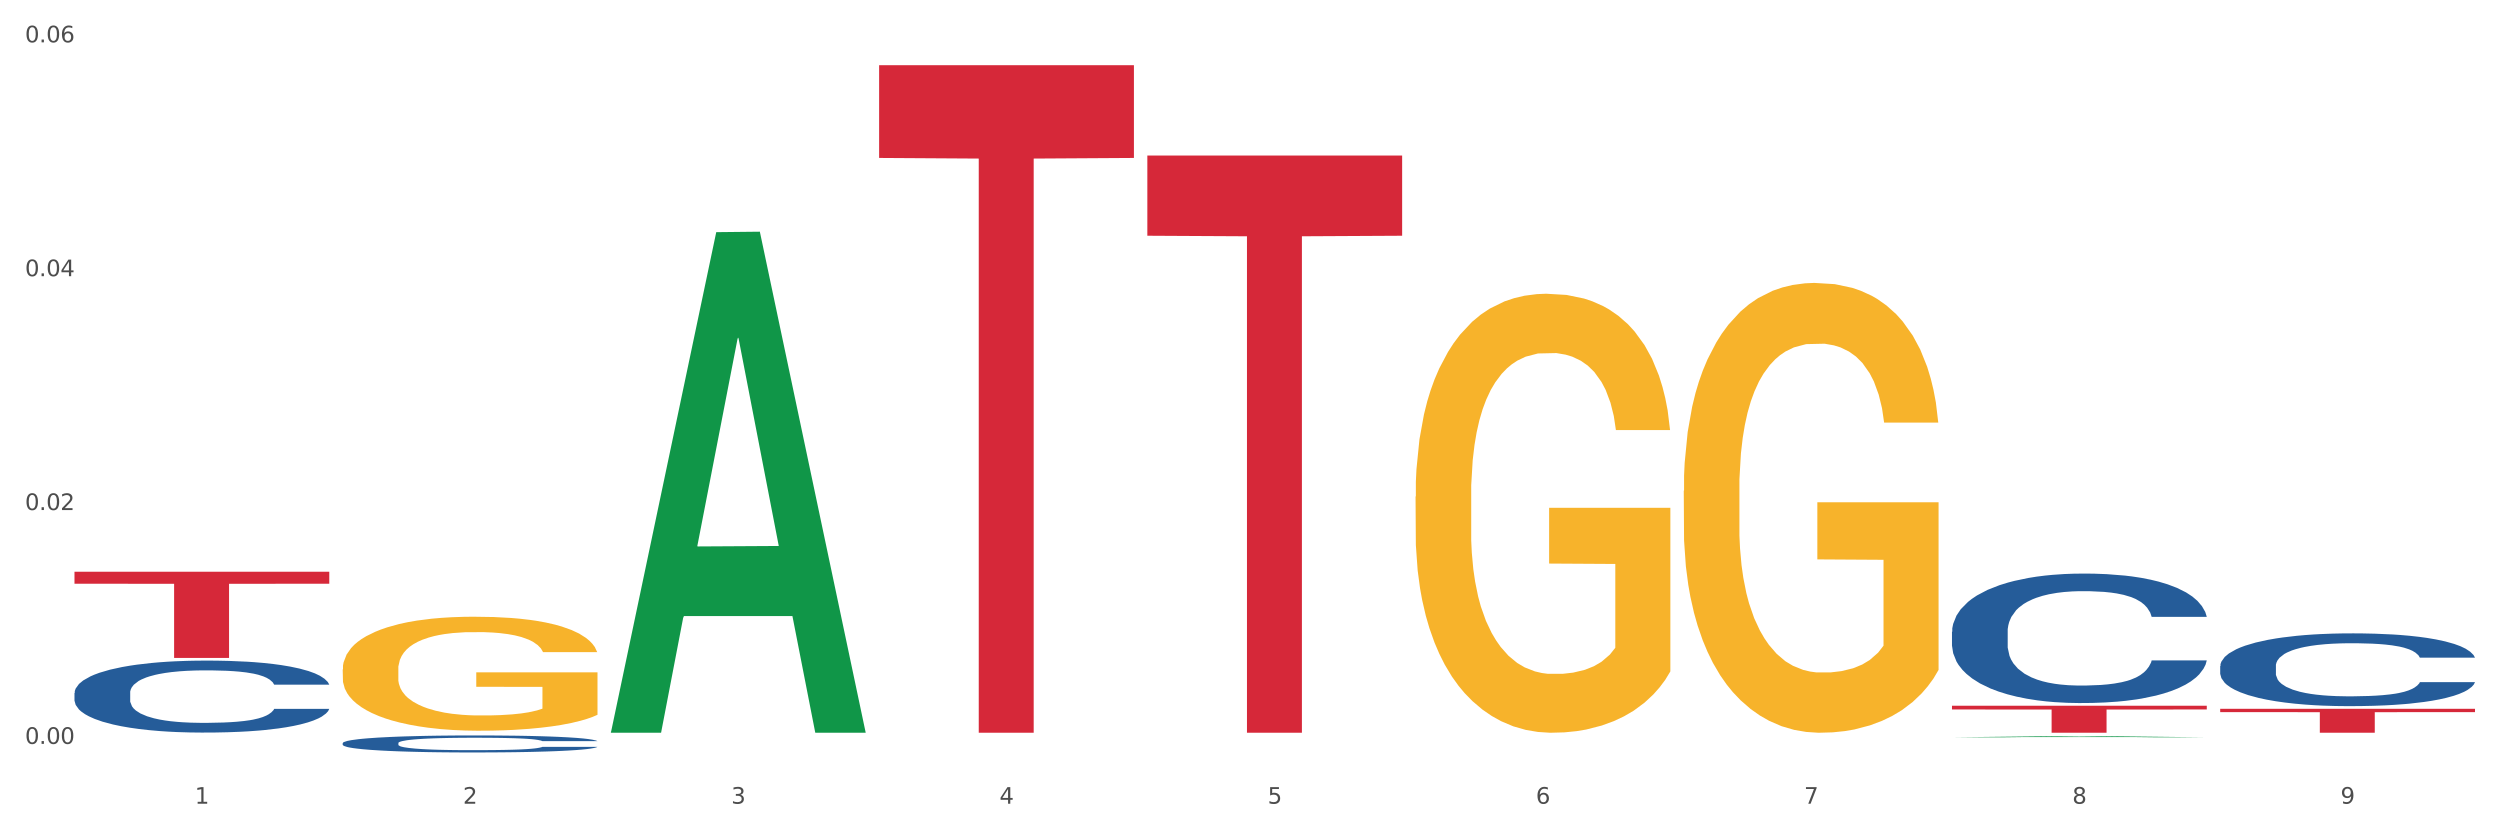 <?xml version="1.0" encoding="utf-8" standalone="no"?>
<!DOCTYPE svg PUBLIC "-//W3C//DTD SVG 1.1//EN"
  "http://www.w3.org/Graphics/SVG/1.1/DTD/svg11.dtd">
<svg xmlns:xlink="http://www.w3.org/1999/xlink" width="1080pt" height="360pt" viewBox="0 0 1080 360" xmlns="http://www.w3.org/2000/svg" version="1.1">
 <rect x="0" y="0" width="1080" height="360" fill="#333333" stroke="none"/>
 <defs>
  <style type="text/css">*{stroke-linejoin: round; stroke-linecap: butt}</style>
 </defs>
 <g id="figure_1">
  <g id="patch_1">
   <path d="M 0 360 
L 1080 360 
L 1080 0 
L 0 0 
z
" style="fill: #ffffff; stroke: #ffffff; stroke-linejoin: miter"/>
  </g>
  <g id="axes_1">
   <g id="matplotlib.axis_1">
    <g id="xtick_1">
     <g id="text_1">
      <!-- 1 -->
      <g style="fill: #4d4d4d" transform="translate(84.159 347.204) scale(0.096 -0.096)">
       <defs>
        <path id="DejaVuSans-31" d="M 794 531 
L 1825 531 
L 1825 4091 
L 703 3866 
L 703 4441 
L 1819 4666 
L 2450 4666 
L 2450 531 
L 3481 531 
L 3481 0 
L 794 0 
L 794 531 
z
" transform="scale(0.016)"/>
       </defs>
       <use xlink:href="#DejaVuSans-31"/>
      </g>
     </g>
    </g>
    <g id="xtick_2">
     <g id="text_2">
      <!-- 2 -->
      <g style="fill: #4d4d4d" transform="translate(200.027 347.204) scale(0.096 -0.096)">
       <defs>
        <path id="DejaVuSans-32" d="M 1228 531 
L 3431 531 
L 3431 0 
L 469 0 
L 469 531 
Q 828 903 1448 1529 
Q 2069 2156 2228 2338 
Q 2531 2678 2651 2914 
Q 2772 3150 2772 3378 
Q 2772 3750 2511 3984 
Q 2250 4219 1831 4219 
Q 1534 4219 1204 4116 
Q 875 4013 500 3803 
L 500 4441 
Q 881 4594 1212 4672 
Q 1544 4750 1819 4750 
Q 2544 4750 2975 4387 
Q 3406 4025 3406 3419 
Q 3406 3131 3298 2873 
Q 3191 2616 2906 2266 
Q 2828 2175 2409 1742 
Q 1991 1309 1228 531 
z
" transform="scale(0.016)"/>
       </defs>
       <use xlink:href="#DejaVuSans-32"/>
      </g>
     </g>
    </g>
    <g id="xtick_3">
     <g id="text_3">
      <!-- 3 -->
      <g style="fill: #4d4d4d" transform="translate(315.896 347.204) scale(0.096 -0.096)">
       <defs>
        <path id="DejaVuSans-33" d="M 2597 2516 
Q 3050 2419 3304 2112 
Q 3559 1806 3559 1356 
Q 3559 666 3084 287 
Q 2609 -91 1734 -91 
Q 1441 -91 1130 -33 
Q 819 25 488 141 
L 488 750 
Q 750 597 1062 519 
Q 1375 441 1716 441 
Q 2309 441 2620 675 
Q 2931 909 2931 1356 
Q 2931 1769 2642 2001 
Q 2353 2234 1838 2234 
L 1294 2234 
L 1294 2753 
L 1863 2753 
Q 2328 2753 2575 2939 
Q 2822 3125 2822 3475 
Q 2822 3834 2567 4026 
Q 2313 4219 1838 4219 
Q 1578 4219 1281 4162 
Q 984 4106 628 3988 
L 628 4550 
Q 988 4650 1302 4700 
Q 1616 4750 1894 4750 
Q 2613 4750 3031 4423 
Q 3450 4097 3450 3541 
Q 3450 3153 3228 2886 
Q 3006 2619 2597 2516 
z
" transform="scale(0.016)"/>
       </defs>
       <use xlink:href="#DejaVuSans-33"/>
      </g>
     </g>
    </g>
    <g id="xtick_4">
     <g id="text_4">
      <!-- 4 -->
      <g style="fill: #4d4d4d" transform="translate(431.765 347.204) scale(0.096 -0.096)">
       <defs>
        <path id="DejaVuSans-34" d="M 2419 4116 
L 825 1625 
L 2419 1625 
L 2419 4116 
z
M 2253 4666 
L 3047 4666 
L 3047 1625 
L 3713 1625 
L 3713 1100 
L 3047 1100 
L 3047 0 
L 2419 0 
L 2419 1100 
L 313 1100 
L 313 1709 
L 2253 4666 
z
" transform="scale(0.016)"/>
       </defs>
       <use xlink:href="#DejaVuSans-34"/>
      </g>
     </g>
    </g>
    <g id="xtick_5">
     <g id="text_5">
      <!-- 5 -->
      <g style="fill: #4d4d4d" transform="translate(547.634 347.204) scale(0.096 -0.096)">
       <defs>
        <path id="DejaVuSans-35" d="M 691 4666 
L 3169 4666 
L 3169 4134 
L 1269 4134 
L 1269 2991 
Q 1406 3038 1543 3061 
Q 1681 3084 1819 3084 
Q 2600 3084 3056 2656 
Q 3513 2228 3513 1497 
Q 3513 744 3044 326 
Q 2575 -91 1722 -91 
Q 1428 -91 1123 -41 
Q 819 9 494 109 
L 494 744 
Q 775 591 1075 516 
Q 1375 441 1709 441 
Q 2250 441 2565 725 
Q 2881 1009 2881 1497 
Q 2881 1984 2565 2268 
Q 2250 2553 1709 2553 
Q 1456 2553 1204 2497 
Q 953 2441 691 2322 
L 691 4666 
z
" transform="scale(0.016)"/>
       </defs>
       <use xlink:href="#DejaVuSans-35"/>
      </g>
     </g>
    </g>
    <g id="xtick_6">
     <g id="text_6">
      <!-- 6 -->
      <g style="fill: #4d4d4d" transform="translate(663.502 347.204) scale(0.096 -0.096)">
       <defs>
        <path id="DejaVuSans-36" d="M 2113 2584 
Q 1688 2584 1439 2293 
Q 1191 2003 1191 1497 
Q 1191 994 1439 701 
Q 1688 409 2113 409 
Q 2538 409 2786 701 
Q 3034 994 3034 1497 
Q 3034 2003 2786 2293 
Q 2538 2584 2113 2584 
z
M 3366 4563 
L 3366 3988 
Q 3128 4100 2886 4159 
Q 2644 4219 2406 4219 
Q 1781 4219 1451 3797 
Q 1122 3375 1075 2522 
Q 1259 2794 1537 2939 
Q 1816 3084 2150 3084 
Q 2853 3084 3261 2657 
Q 3669 2231 3669 1497 
Q 3669 778 3244 343 
Q 2819 -91 2113 -91 
Q 1303 -91 875 529 
Q 447 1150 447 2328 
Q 447 3434 972 4092 
Q 1497 4750 2381 4750 
Q 2619 4750 2861 4703 
Q 3103 4656 3366 4563 
z
" transform="scale(0.016)"/>
       </defs>
       <use xlink:href="#DejaVuSans-36"/>
      </g>
     </g>
    </g>
    <g id="xtick_7">
     <g id="text_7">
      <!-- 7 -->
      <g style="fill: #4d4d4d" transform="translate(779.371 347.204) scale(0.096 -0.096)">
       <defs>
        <path id="DejaVuSans-37" d="M 525 4666 
L 3525 4666 
L 3525 4397 
L 1831 0 
L 1172 0 
L 2766 4134 
L 525 4134 
L 525 4666 
z
" transform="scale(0.016)"/>
       </defs>
       <use xlink:href="#DejaVuSans-37"/>
      </g>
     </g>
    </g>
    <g id="xtick_8">
     <g id="text_8">
      <!-- 8 -->
      <g style="fill: #4d4d4d" transform="translate(895.24 347.204) scale(0.096 -0.096)">
       <defs>
        <path id="DejaVuSans-38" d="M 2034 2216 
Q 1584 2216 1326 1975 
Q 1069 1734 1069 1313 
Q 1069 891 1326 650 
Q 1584 409 2034 409 
Q 2484 409 2743 651 
Q 3003 894 3003 1313 
Q 3003 1734 2745 1975 
Q 2488 2216 2034 2216 
z
M 1403 2484 
Q 997 2584 770 2862 
Q 544 3141 544 3541 
Q 544 4100 942 4425 
Q 1341 4750 2034 4750 
Q 2731 4750 3128 4425 
Q 3525 4100 3525 3541 
Q 3525 3141 3298 2862 
Q 3072 2584 2669 2484 
Q 3125 2378 3379 2068 
Q 3634 1759 3634 1313 
Q 3634 634 3220 271 
Q 2806 -91 2034 -91 
Q 1263 -91 848 271 
Q 434 634 434 1313 
Q 434 1759 690 2068 
Q 947 2378 1403 2484 
z
M 1172 3481 
Q 1172 3119 1398 2916 
Q 1625 2713 2034 2713 
Q 2441 2713 2670 2916 
Q 2900 3119 2900 3481 
Q 2900 3844 2670 4047 
Q 2441 4250 2034 4250 
Q 1625 4250 1398 4047 
Q 1172 3844 1172 3481 
z
" transform="scale(0.016)"/>
       </defs>
       <use xlink:href="#DejaVuSans-38"/>
      </g>
     </g>
    </g>
    <g id="xtick_9">
     <g id="text_9">
      <!-- 9 -->
      <g style="fill: #4d4d4d" transform="translate(1011.108 347.204) scale(0.096 -0.096)">
       <defs>
        <path id="DejaVuSans-39" d="M 703 97 
L 703 672 
Q 941 559 1184 500 
Q 1428 441 1663 441 
Q 2288 441 2617 861 
Q 2947 1281 2994 2138 
Q 2813 1869 2534 1725 
Q 2256 1581 1919 1581 
Q 1219 1581 811 2004 
Q 403 2428 403 3163 
Q 403 3881 828 4315 
Q 1253 4750 1959 4750 
Q 2769 4750 3195 4129 
Q 3622 3509 3622 2328 
Q 3622 1225 3098 567 
Q 2575 -91 1691 -91 
Q 1453 -91 1209 -44 
Q 966 3 703 97 
z
M 1959 2075 
Q 2384 2075 2632 2365 
Q 2881 2656 2881 3163 
Q 2881 3666 2632 3958 
Q 2384 4250 1959 4250 
Q 1534 4250 1286 3958 
Q 1038 3666 1038 3163 
Q 1038 2656 1286 2365 
Q 1534 2075 1959 2075 
z
" transform="scale(0.016)"/>
       </defs>
       <use xlink:href="#DejaVuSans-39"/>
      </g>
     </g>
    </g>
    <g id="xtick_10"/>
    <g id="xtick_11"/>
    <g id="xtick_12"/>
    <g id="xtick_13"/>
    <g id="xtick_14"/>
    <g id="xtick_15"/>
    <g id="xtick_16"/>
    <g id="xtick_17"/>
   </g>
   <g id="matplotlib.axis_2">
    <g id="ytick_1">
     <g id="text_10">
      <!-- 0.00 -->
      <g style="fill: #4d4d4d" transform="translate(10.8 321.357) scale(0.096 -0.096)">
       <defs>
        <path id="DejaVuSans-30" d="M 2034 4250 
Q 1547 4250 1301 3770 
Q 1056 3291 1056 2328 
Q 1056 1369 1301 889 
Q 1547 409 2034 409 
Q 2525 409 2770 889 
Q 3016 1369 3016 2328 
Q 3016 3291 2770 3770 
Q 2525 4250 2034 4250 
z
M 2034 4750 
Q 2819 4750 3233 4129 
Q 3647 3509 3647 2328 
Q 3647 1150 3233 529 
Q 2819 -91 2034 -91 
Q 1250 -91 836 529 
Q 422 1150 422 2328 
Q 422 3509 836 4129 
Q 1250 4750 2034 4750 
z
" transform="scale(0.016)"/>
        <path id="DejaVuSans-2e" d="M 684 794 
L 1344 794 
L 1344 0 
L 684 0 
L 684 794 
z
" transform="scale(0.016)"/>
       </defs>
       <use xlink:href="#DejaVuSans-30"/>
       <use xlink:href="#DejaVuSans-2e" transform="translate(63.623 0)"/>
       <use xlink:href="#DejaVuSans-30" transform="translate(95.41 0)"/>
       <use xlink:href="#DejaVuSans-30" transform="translate(159.033 0)"/>
      </g>
     </g>
    </g>
    <g id="ytick_2">
     <g id="text_11">
      <!-- 0.02 -->
      <g style="fill: #4d4d4d" transform="translate(10.8 220.337) scale(0.096 -0.096)">
       <use xlink:href="#DejaVuSans-30"/>
       <use xlink:href="#DejaVuSans-2e" transform="translate(63.623 0)"/>
       <use xlink:href="#DejaVuSans-30" transform="translate(95.41 0)"/>
       <use xlink:href="#DejaVuSans-32" transform="translate(159.033 0)"/>
      </g>
     </g>
    </g>
    <g id="ytick_3">
     <g id="text_12">
      <!-- 0.04 -->
      <g style="fill: #4d4d4d" transform="translate(10.8 119.317) scale(0.096 -0.096)">
       <use xlink:href="#DejaVuSans-30"/>
       <use xlink:href="#DejaVuSans-2e" transform="translate(63.623 0)"/>
       <use xlink:href="#DejaVuSans-30" transform="translate(95.41 0)"/>
       <use xlink:href="#DejaVuSans-34" transform="translate(159.033 0)"/>
      </g>
     </g>
    </g>
    <g id="ytick_4">
     <g id="text_13">
      <!-- 0.06 -->
      <g style="fill: #4d4d4d" transform="translate(10.8 18.298) scale(0.096 -0.096)">
       <use xlink:href="#DejaVuSans-30"/>
       <use xlink:href="#DejaVuSans-2e" transform="translate(63.623 0)"/>
       <use xlink:href="#DejaVuSans-30" transform="translate(95.41 0)"/>
       <use xlink:href="#DejaVuSans-36" transform="translate(159.033 0)"/>
      </g>
     </g>
    </g>
    <g id="ytick_5"/>
    <g id="ytick_6"/>
    <g id="ytick_7"/>
   </g>
   <g id="PolyCollection_1">
    <path d="M 263.912 316.145 
L 264.026 315.942 
L 309.418 100.292 
L 328.255 100.089 
L 373.988 316.551 
L 352.2 316.551 
L 342.327 266.145 
L 295.46 266.145 
L 295.119 266.958 
L 285.587 316.551 
L 263.912 316.551 
L 263.912 316.145 
L 301.361 236.064 
L 336.426 235.861 
L 319.064 146.227 
L 318.837 145.821 
L 318.61 146.43 
L 301.247 235.861 
L 301.361 236.064 
L 263.912 316.145 
z
" clip-path="url(#p2f0c14e70b)" style="fill: #109648"/>
    <path d="M 148.044 289.181 
L 148.174 289.136 
L 148.174 287.517 
L 148.434 286.123 
L 149.733 282.749 
L 151.683 279.961 
L 153.112 278.476 
L 154.542 277.262 
L 156.231 276.047 
L 158.31 274.788 
L 162.079 272.944 
L 164.419 271.999 
L 167.278 271.01 
L 172.476 269.57 
L 176.245 268.761 
L 180.144 268.086 
L 186.512 267.276 
L 190.67 266.916 
L 195.089 266.647 
L 200.417 266.467 
L 204.446 266.422 
L 213.283 266.557 
L 220.821 266.961 
L 224.46 267.276 
L 229.138 267.816 
L 231.607 268.176 
L 235.636 268.896 
L 239.795 269.84 
L 242.654 270.65 
L 246.943 272.179 
L 250.191 273.708 
L 253.181 275.597 
L 254.74 276.902 
L 255.91 278.116 
L 256.949 279.511 
L 257.989 281.715 
L 234.596 281.715 
L 233.687 280.14 
L 232.257 278.656 
L 230.178 277.217 
L 228.358 276.317 
L 225.239 275.193 
L 222.38 274.473 
L 219.391 273.933 
L 215.752 273.483 
L 212.893 273.259 
L 208.865 273.079 
L 200.937 273.124 
L 195.609 273.483 
L 191.97 273.933 
L 189.631 274.338 
L 187.551 274.788 
L 185.212 275.418 
L 182.483 276.362 
L 180.533 277.217 
L 178.584 278.296 
L 177.025 279.376 
L 175.595 280.635 
L 174.425 281.985 
L 173.516 283.379 
L 172.736 285.088 
L 172.086 287.922 
L 172.086 294.084 
L 172.346 295.479 
L 172.996 297.323 
L 173.776 298.717 
L 175.075 300.381 
L 176.245 301.506 
L 178.454 303.125 
L 180.923 304.474 
L 182.873 305.329 
L 184.822 306.049 
L 188.201 307.038 
L 191.97 307.848 
L 195.219 308.343 
L 199.637 308.793 
L 202.626 308.972 
L 205.226 309.062 
L 211.594 309.062 
L 216.142 308.927 
L 221.211 308.613 
L 225.109 308.208 
L 228.358 307.713 
L 231.997 306.903 
L 234.336 306.139 
L 234.336 296.738 
L 205.746 296.693 
L 205.746 290.441 
L 258.119 290.441 
L 258.119 308.793 
L 255.91 309.737 
L 253.44 310.592 
L 250.841 311.356 
L 246.943 312.301 
L 242.264 313.201 
L 238.105 313.83 
L 233.687 314.37 
L 228.488 314.865 
L 221.73 315.315 
L 217.572 315.495 
L 212.373 315.629 
L 206.265 315.674 
L 200.937 315.584 
L 195.739 315.36 
L 190.28 314.955 
L 184.952 314.37 
L 180.923 313.785 
L 176.895 313.066 
L 172.606 312.121 
L 169.227 311.221 
L 166.628 310.412 
L 163.769 309.377 
L 160.65 308.028 
L 158.31 306.813 
L 156.231 305.554 
L 154.022 303.935 
L 152.462 302.54 
L 150.903 300.786 
L 149.993 299.482 
L 148.953 297.458 
L 148.174 294.624 
L 148.044 289.181 
z
" clip-path="url(#p2f0c14e70b)" style="fill: #f7b32b"/>
    <path d="M 959.125 306.211 
L 1069.2 306.211 
L 1069.2 307.648 
L 1025.9 307.658 
L 1025.9 316.551 
L 1002.164 316.551 
L 1002.164 307.658 
L 959.125 307.648 
L 959.125 306.221 
L 959.125 306.211 
z
" clip-path="url(#p2f0c14e70b)" style="fill: #d62839"/>
    <path d="M 843.256 272.915 
L 843.386 272.864 
L 843.386 271.433 
L 843.776 269.492 
L 845.208 265.916 
L 847.029 263.209 
L 850.152 260.041 
L 851.843 258.713 
L 854.055 257.232 
L 858.609 254.831 
L 863.814 252.787 
L 867.457 251.663 
L 870.189 250.948 
L 876.305 249.671 
L 879.818 249.109 
L 883.461 248.649 
L 886.584 248.343 
L 891.788 247.985 
L 895.952 247.832 
L 900.766 247.781 
L 904.799 247.832 
L 910.134 248.036 
L 917.941 248.649 
L 920.933 249.007 
L 924.967 249.62 
L 929.13 250.437 
L 932.513 251.255 
L 936.417 252.43 
L 940.45 253.962 
L 944.354 255.903 
L 947.086 257.691 
L 949.298 259.582 
L 951.249 261.88 
L 952.681 264.384 
L 953.331 266.478 
L 929.521 266.478 
L 928.87 264.588 
L 927.569 262.545 
L 926.268 261.165 
L 924.837 260.041 
L 922.625 258.764 
L 920.673 257.947 
L 917.42 256.976 
L 914.428 256.363 
L 911.955 256.006 
L 908.963 255.699 
L 902.587 255.392 
L 898.033 255.392 
L 895.171 255.495 
L 891.658 255.75 
L 888.665 256.108 
L 885.152 256.721 
L 882.42 257.385 
L 879.688 258.253 
L 878.126 258.866 
L 875.784 259.99 
L 874.223 260.91 
L 872.141 262.493 
L 870.97 263.617 
L 868.888 266.529 
L 867.977 268.675 
L 867.587 270.156 
L 867.327 271.791 
L 867.327 279.76 
L 868.108 283.336 
L 868.758 284.869 
L 869.799 286.606 
L 871.751 288.854 
L 874.613 291.05 
L 877.606 292.634 
L 880.078 293.605 
L 882.42 294.32 
L 884.762 294.882 
L 887.624 295.393 
L 889.966 295.699 
L 893.479 296.006 
L 897.643 296.159 
L 900.896 296.159 
L 907.532 295.904 
L 910.524 295.648 
L 913.387 295.291 
L 916.509 294.729 
L 918.982 294.116 
L 920.413 293.656 
L 922.755 292.685 
L 924.576 291.663 
L 926.138 290.488 
L 927.179 289.467 
L 928.35 287.934 
L 929.26 286.197 
L 929.521 285.278 
L 953.331 285.278 
L 952.811 287.117 
L 951.9 288.905 
L 950.078 291.306 
L 948.647 292.685 
L 946.435 294.371 
L 944.093 295.801 
L 940.84 297.385 
L 937.848 298.56 
L 934.725 299.582 
L 931.342 300.501 
L 925.227 301.778 
L 923.015 302.136 
L 918.331 302.749 
L 914.688 303.107 
L 909.353 303.464 
L 903.888 303.669 
L 898.164 303.72 
L 893.089 303.618 
L 887.494 303.311 
L 883.981 303.005 
L 880.078 302.545 
L 875.524 301.83 
L 871.23 300.961 
L 867.197 299.939 
L 863.423 298.764 
L 859.91 297.436 
L 855.356 295.239 
L 851.974 293.094 
L 849.501 291.102 
L 847.81 289.416 
L 846.118 287.27 
L 845.208 285.789 
L 843.776 282.213 
L 843.256 278.892 
L 843.256 272.915 
z
" clip-path="url(#p2f0c14e70b)" style="fill: #255c99"/>
    <path d="M 148.044 321.014 
L 148.174 321.007 
L 148.174 320.819 
L 148.564 320.564 
L 149.995 320.094 
L 151.817 319.738 
L 154.94 319.321 
L 156.631 319.147 
L 158.843 318.952 
L 163.397 318.636 
L 168.602 318.368 
L 172.245 318.22 
L 174.977 318.126 
L 181.092 317.958 
L 184.605 317.884 
L 188.249 317.824 
L 191.371 317.783 
L 196.576 317.736 
L 200.739 317.716 
L 205.553 317.71 
L 209.587 317.716 
L 214.922 317.743 
L 222.728 317.824 
L 225.721 317.871 
L 229.754 317.951 
L 233.918 318.059 
L 237.301 318.166 
L 241.204 318.321 
L 245.238 318.522 
L 249.141 318.777 
L 251.874 319.012 
L 254.086 319.261 
L 256.037 319.563 
L 257.468 319.892 
L 258.119 320.168 
L 234.308 320.168 
L 233.658 319.919 
L 232.357 319.65 
L 231.056 319.469 
L 229.624 319.321 
L 227.412 319.154 
L 225.461 319.046 
L 222.208 318.918 
L 219.215 318.838 
L 216.743 318.791 
L 213.751 318.751 
L 207.375 318.71 
L 202.821 318.71 
L 199.959 318.724 
L 196.446 318.757 
L 193.453 318.804 
L 189.94 318.885 
L 187.208 318.972 
L 184.475 319.086 
L 182.914 319.167 
L 180.572 319.315 
L 179.011 319.436 
L 176.929 319.644 
L 175.758 319.792 
L 173.676 320.174 
L 172.765 320.456 
L 172.375 320.651 
L 172.115 320.866 
L 172.115 321.914 
L 172.895 322.384 
L 173.546 322.585 
L 174.587 322.814 
L 176.538 323.109 
L 179.401 323.398 
L 182.393 323.606 
L 184.866 323.734 
L 187.208 323.828 
L 189.55 323.902 
L 192.412 323.969 
L 194.754 324.009 
L 198.267 324.049 
L 202.431 324.07 
L 205.684 324.07 
L 212.319 324.036 
L 215.312 324.002 
L 218.174 323.955 
L 221.297 323.882 
L 223.769 323.801 
L 225.201 323.74 
L 227.543 323.613 
L 229.364 323.479 
L 230.925 323.324 
L 231.966 323.19 
L 233.137 322.988 
L 234.048 322.76 
L 234.308 322.639 
L 258.119 322.639 
L 257.599 322.881 
L 256.688 323.116 
L 254.866 323.432 
L 253.435 323.613 
L 251.223 323.834 
L 248.881 324.023 
L 245.628 324.231 
L 242.636 324.385 
L 239.513 324.52 
L 236.13 324.64 
L 230.015 324.808 
L 227.803 324.855 
L 223.119 324.936 
L 219.476 324.983 
L 214.141 325.03 
L 208.676 325.057 
L 202.951 325.064 
L 197.877 325.05 
L 192.282 325.01 
L 188.769 324.969 
L 184.866 324.909 
L 180.312 324.815 
L 176.018 324.701 
L 171.984 324.567 
L 168.211 324.412 
L 164.698 324.237 
L 160.144 323.949 
L 156.761 323.667 
L 154.289 323.405 
L 152.598 323.183 
L 150.906 322.901 
L 149.995 322.706 
L 148.564 322.236 
L 148.044 321.8 
L 148.044 321.014 
z
" clip-path="url(#p2f0c14e70b)" style="fill: #255c99"/>
    <path d="M 32.175 299.349 
L 32.305 299.321 
L 32.305 298.526 
L 32.695 297.446 
L 34.127 295.458 
L 35.948 293.953 
L 39.071 292.192 
L 40.762 291.454 
L 42.974 290.63 
L 47.528 289.296 
L 52.733 288.16 
L 56.376 287.535 
L 59.108 287.137 
L 65.224 286.427 
L 68.737 286.115 
L 72.38 285.859 
L 75.503 285.689 
L 80.707 285.49 
L 84.871 285.405 
L 89.685 285.377 
L 93.718 285.405 
L 99.053 285.519 
L 106.86 285.859 
L 109.852 286.058 
L 113.886 286.399 
L 118.049 286.853 
L 121.432 287.308 
L 125.336 287.961 
L 129.369 288.813 
L 133.273 289.892 
L 136.005 290.886 
L 138.217 291.937 
L 140.168 293.215 
L 141.6 294.606 
L 142.25 295.771 
L 118.44 295.771 
L 117.789 294.72 
L 116.488 293.584 
L 115.187 292.817 
L 113.756 292.192 
L 111.544 291.482 
L 109.592 291.028 
L 106.339 290.488 
L 103.347 290.148 
L 100.874 289.949 
L 97.882 289.778 
L 91.506 289.608 
L 86.952 289.608 
L 84.09 289.665 
L 80.577 289.807 
L 77.584 290.006 
L 74.071 290.346 
L 71.339 290.716 
L 68.607 291.198 
L 67.045 291.539 
L 64.703 292.164 
L 63.142 292.675 
L 61.06 293.556 
L 59.889 294.18 
L 57.807 295.799 
L 56.896 296.992 
L 56.506 297.816 
L 56.246 298.724 
L 56.246 303.155 
L 57.027 305.143 
L 57.677 305.995 
L 58.718 306.96 
L 60.67 308.21 
L 63.532 309.431 
L 66.525 310.311 
L 68.997 310.851 
L 71.339 311.249 
L 73.681 311.561 
L 76.543 311.845 
L 78.885 312.015 
L 82.398 312.186 
L 86.562 312.271 
L 89.815 312.271 
L 96.451 312.129 
L 99.443 311.987 
L 102.306 311.788 
L 105.428 311.476 
L 107.901 311.135 
L 109.332 310.879 
L 111.674 310.34 
L 113.495 309.772 
L 115.057 309.119 
L 116.098 308.551 
L 117.269 307.699 
L 118.179 306.733 
L 118.44 306.222 
L 142.25 306.222 
L 141.73 307.244 
L 140.819 308.238 
L 138.997 309.573 
L 137.566 310.34 
L 135.354 311.277 
L 133.012 312.072 
L 129.759 312.953 
L 126.767 313.606 
L 123.644 314.174 
L 120.261 314.685 
L 114.146 315.395 
L 111.934 315.594 
L 107.25 315.935 
L 103.607 316.133 
L 98.272 316.332 
L 92.807 316.446 
L 87.083 316.474 
L 82.008 316.417 
L 76.413 316.247 
L 72.9 316.077 
L 68.997 315.821 
L 64.443 315.423 
L 60.149 314.941 
L 56.116 314.373 
L 52.342 313.719 
L 48.829 312.981 
L 44.275 311.76 
L 40.893 310.567 
L 38.42 309.459 
L 36.729 308.522 
L 35.037 307.329 
L 34.127 306.506 
L 32.695 304.518 
L 32.175 302.672 
L 32.175 299.349 
z
" clip-path="url(#p2f0c14e70b)" style="fill: #255c99"/>
    <path d="M 843.256 304.878 
L 953.331 304.878 
L 953.331 306.5 
L 910.032 306.511 
L 910.032 316.551 
L 886.295 316.551 
L 886.295 306.511 
L 843.256 306.5 
L 843.256 304.889 
L 843.256 304.878 
z
" clip-path="url(#p2f0c14e70b)" style="fill: #d62839"/>
    <path d="M 495.65 67.186 
L 605.725 67.186 
L 605.725 101.839 
L 562.425 102.074 
L 562.425 316.551 
L 538.689 316.551 
L 538.689 102.074 
L 495.65 101.839 
L 495.65 67.42 
L 495.65 67.186 
z
" clip-path="url(#p2f0c14e70b)" style="fill: #d62839"/>
    <path d="M 379.781 28.154 
L 489.856 28.154 
L 489.856 68.231 
L 446.557 68.502 
L 446.557 316.551 
L 422.82 316.551 
L 422.82 68.502 
L 379.781 68.231 
L 379.781 28.424 
L 379.781 28.154 
z
" clip-path="url(#p2f0c14e70b)" style="fill: #d62839"/>
    <path d="M 32.175 246.996 
L 142.25 246.996 
L 142.25 252.168 
L 98.951 252.203 
L 98.951 284.218 
L 75.214 284.218 
L 75.214 252.203 
L 32.175 252.168 
L 32.175 247.031 
L 32.175 246.996 
z
" clip-path="url(#p2f0c14e70b)" style="fill: #d62839"/>
    <path d="M 727.387 212.019 
L 727.517 211.841 
L 727.517 205.452 
L 727.777 199.951 
L 729.077 186.64 
L 731.026 175.637 
L 732.456 169.78 
L 733.885 164.988 
L 735.575 160.196 
L 737.654 155.227 
L 741.423 147.951 
L 743.762 144.224 
L 746.621 140.319 
L 751.82 134.64 
L 755.588 131.445 
L 759.487 128.783 
L 765.855 125.589 
L 770.014 124.169 
L 774.432 123.104 
L 779.761 122.394 
L 783.789 122.217 
L 792.627 122.749 
L 800.164 124.346 
L 803.803 125.589 
L 808.482 127.719 
L 810.951 129.138 
L 814.98 131.978 
L 819.138 135.705 
L 821.997 138.899 
L 826.286 144.934 
L 829.535 150.968 
L 832.524 158.422 
L 834.084 163.568 
L 835.253 168.36 
L 836.293 173.862 
L 837.333 182.558 
L 813.94 182.558 
L 813.03 176.347 
L 811.601 170.49 
L 809.521 164.811 
L 807.702 161.261 
L 804.583 156.824 
L 801.724 153.985 
L 798.735 151.855 
L 795.096 150.08 
L 792.237 149.193 
L 788.208 148.483 
L 780.281 148.661 
L 774.952 150.08 
L 771.313 151.855 
L 768.974 153.452 
L 766.895 155.227 
L 764.556 157.712 
L 761.826 161.439 
L 759.877 164.811 
L 757.928 169.07 
L 756.368 173.329 
L 754.939 178.299 
L 753.769 183.623 
L 752.859 189.125 
L 752.08 195.869 
L 751.43 207.05 
L 751.43 231.364 
L 751.69 236.865 
L 752.339 244.142 
L 753.119 249.643 
L 754.419 256.21 
L 755.588 260.647 
L 757.798 267.036 
L 760.267 272.36 
L 762.216 275.732 
L 764.166 278.572 
L 767.545 282.476 
L 771.313 285.671 
L 774.562 287.623 
L 778.981 289.398 
L 781.97 290.108 
L 784.569 290.463 
L 790.937 290.463 
L 795.486 289.93 
L 800.554 288.688 
L 804.453 287.091 
L 807.702 285.138 
L 811.341 281.944 
L 813.68 278.927 
L 813.68 241.835 
L 785.089 241.657 
L 785.089 216.988 
L 837.463 216.988 
L 837.463 289.398 
L 835.253 293.125 
L 832.784 296.497 
L 830.185 299.514 
L 826.286 303.241 
L 821.608 306.79 
L 817.449 309.275 
L 813.03 311.405 
L 807.832 313.357 
L 801.074 315.132 
L 796.915 315.841 
L 791.717 316.374 
L 785.609 316.551 
L 780.281 316.196 
L 775.082 315.309 
L 769.624 313.712 
L 764.296 311.405 
L 760.267 309.097 
L 756.238 306.258 
L 751.95 302.531 
L 748.571 298.981 
L 745.971 295.787 
L 743.112 291.705 
L 739.993 286.381 
L 737.654 281.589 
L 735.575 276.62 
L 733.365 270.231 
L 731.806 264.729 
L 730.246 257.807 
L 729.337 252.661 
L 728.297 244.674 
L 727.517 233.493 
L 727.387 212.019 
z
" clip-path="url(#p2f0c14e70b)" style="fill: #f7b32b"/>
    <path d="M 611.519 214.533 
L 611.649 214.359 
L 611.649 208.124 
L 611.908 202.755 
L 613.208 189.764 
L 615.157 179.025 
L 616.587 173.309 
L 618.017 168.633 
L 619.706 163.956 
L 621.785 159.106 
L 625.554 152.005 
L 627.893 148.368 
L 630.753 144.557 
L 635.951 139.014 
L 639.72 135.897 
L 643.618 133.299 
L 649.986 130.181 
L 654.145 128.795 
L 658.564 127.756 
L 663.892 127.063 
L 667.921 126.89 
L 676.758 127.41 
L 684.296 128.968 
L 687.934 130.181 
L 692.613 132.259 
L 695.082 133.645 
L 699.111 136.416 
L 703.27 140.054 
L 706.129 143.171 
L 710.417 149.06 
L 713.666 154.949 
L 716.655 162.224 
L 718.215 167.247 
L 719.385 171.924 
L 720.424 177.293 
L 721.464 185.78 
L 698.071 185.78 
L 697.162 179.718 
L 695.732 174.002 
L 693.653 168.46 
L 691.833 164.995 
L 688.714 160.665 
L 685.855 157.894 
L 682.866 155.815 
L 679.227 154.083 
L 676.368 153.217 
L 672.339 152.525 
L 664.412 152.698 
L 659.084 154.083 
L 655.445 155.815 
L 653.105 157.374 
L 651.026 159.106 
L 648.687 161.531 
L 645.958 165.169 
L 644.008 168.46 
L 642.059 172.617 
L 640.499 176.774 
L 639.07 181.623 
L 637.9 186.82 
L 636.991 192.189 
L 636.211 198.771 
L 635.561 209.683 
L 635.561 233.412 
L 635.821 238.782 
L 636.471 245.883 
L 637.25 251.252 
L 638.55 257.661 
L 639.72 261.991 
L 641.929 268.227 
L 644.398 273.423 
L 646.348 276.714 
L 648.297 279.485 
L 651.676 283.296 
L 655.445 286.413 
L 658.694 288.319 
L 663.112 290.051 
L 666.101 290.744 
L 668.701 291.09 
L 675.069 291.09 
L 679.617 290.57 
L 684.685 289.358 
L 688.584 287.799 
L 691.833 285.894 
L 695.472 282.776 
L 697.811 279.832 
L 697.811 243.631 
L 669.22 243.458 
L 669.22 219.382 
L 721.594 219.382 
L 721.594 290.051 
L 719.385 293.688 
L 716.915 296.979 
L 714.316 299.924 
L 710.417 303.561 
L 705.739 307.025 
L 701.58 309.45 
L 697.162 311.528 
L 691.963 313.434 
L 685.205 315.166 
L 681.047 315.859 
L 675.848 316.378 
L 669.74 316.551 
L 664.412 316.205 
L 659.214 315.339 
L 653.755 313.78 
L 648.427 311.528 
L 644.398 309.277 
L 640.369 306.505 
L 636.081 302.868 
L 632.702 299.404 
L 630.103 296.286 
L 627.244 292.302 
L 624.125 287.106 
L 621.785 282.43 
L 619.706 277.58 
L 617.497 271.344 
L 615.937 265.975 
L 614.378 259.22 
L 613.468 254.197 
L 612.428 246.403 
L 611.649 235.491 
L 611.519 214.533 
z
" clip-path="url(#p2f0c14e70b)" style="fill: #f7b32b"/>
    <path d="M 959.125 287.738 
L 959.255 287.71 
L 959.255 286.906 
L 959.645 285.815 
L 961.076 283.805 
L 962.898 282.283 
L 966.021 280.502 
L 967.712 279.756 
L 969.924 278.923 
L 974.478 277.574 
L 979.683 276.425 
L 983.326 275.793 
L 986.058 275.391 
L 992.173 274.673 
L 995.686 274.358 
L 999.33 274.099 
L 1002.452 273.927 
L 1007.657 273.726 
L 1011.82 273.64 
L 1016.635 273.611 
L 1020.668 273.64 
L 1026.003 273.755 
L 1033.809 274.099 
L 1036.802 274.3 
L 1040.835 274.645 
L 1044.999 275.104 
L 1048.382 275.564 
L 1052.285 276.224 
L 1056.319 277.085 
L 1060.222 278.177 
L 1062.955 279.182 
L 1065.167 280.244 
L 1067.118 281.536 
L 1068.549 282.943 
L 1069.2 284.12 
L 1045.389 284.12 
L 1044.739 283.058 
L 1043.438 281.909 
L 1042.137 281.134 
L 1040.705 280.502 
L 1038.493 279.785 
L 1036.542 279.325 
L 1033.289 278.78 
L 1030.296 278.435 
L 1027.824 278.234 
L 1024.832 278.062 
L 1018.456 277.889 
L 1013.902 277.889 
L 1011.04 277.947 
L 1007.527 278.09 
L 1004.534 278.291 
L 1001.021 278.636 
L 998.289 279.009 
L 995.556 279.497 
L 993.995 279.842 
L 991.653 280.474 
L 990.092 280.991 
L 988.01 281.881 
L 986.839 282.512 
L 984.757 284.149 
L 983.846 285.355 
L 983.456 286.188 
L 983.196 287.107 
L 983.196 291.586 
L 983.976 293.596 
L 984.627 294.457 
L 985.668 295.434 
L 987.619 296.697 
L 990.482 297.932 
L 993.474 298.822 
L 995.947 299.368 
L 998.289 299.77 
L 1000.631 300.085 
L 1003.493 300.373 
L 1005.835 300.545 
L 1009.348 300.717 
L 1013.512 300.803 
L 1016.765 300.803 
L 1023.4 300.66 
L 1026.393 300.516 
L 1029.255 300.315 
L 1032.378 299.999 
L 1034.85 299.655 
L 1036.282 299.396 
L 1038.624 298.851 
L 1040.445 298.276 
L 1042.006 297.616 
L 1043.047 297.042 
L 1044.218 296.18 
L 1045.129 295.204 
L 1045.389 294.687 
L 1069.2 294.687 
L 1068.68 295.721 
L 1067.769 296.726 
L 1065.947 298.075 
L 1064.516 298.851 
L 1062.304 299.798 
L 1059.962 300.602 
L 1056.709 301.492 
L 1053.717 302.153 
L 1050.594 302.727 
L 1047.211 303.244 
L 1041.096 303.962 
L 1038.884 304.163 
L 1034.2 304.507 
L 1030.557 304.708 
L 1025.222 304.909 
L 1019.757 305.024 
L 1014.032 305.053 
L 1008.958 304.996 
L 1003.363 304.823 
L 999.85 304.651 
L 995.947 304.393 
L 991.393 303.991 
L 987.099 303.502 
L 983.065 302.928 
L 979.292 302.268 
L 975.779 301.521 
L 971.225 300.286 
L 967.842 299.08 
L 965.37 297.961 
L 963.679 297.013 
L 961.987 295.807 
L 961.076 294.974 
L 959.645 292.964 
L 959.125 291.098 
L 959.125 287.738 
z
" clip-path="url(#p2f0c14e70b)" style="fill: #255c99"/>
    <path d="M 843.256 318.532 
L 843.369 318.531 
L 888.761 317.992 
L 907.599 317.992 
L 953.331 318.533 
L 931.543 318.533 
L 921.67 318.407 
L 874.803 318.407 
L 874.463 318.409 
L 864.931 318.533 
L 843.256 318.533 
L 843.256 318.532 
L 880.704 318.332 
L 915.77 318.331 
L 898.407 318.107 
L 898.18 318.106 
L 897.953 318.108 
L 880.591 318.331 
L 880.704 318.332 
L 843.256 318.532 
z
" clip-path="url(#p2f0c14e70b)" style="fill: #109648"/>
   </g>
  </g>
 </g>
 <defs>
  <clipPath id="p2f0c14e70b">
   <rect x="32.175" y="13.308" width="1037.025" height="326.601"/>
  </clipPath>
 </defs>
</svg>
